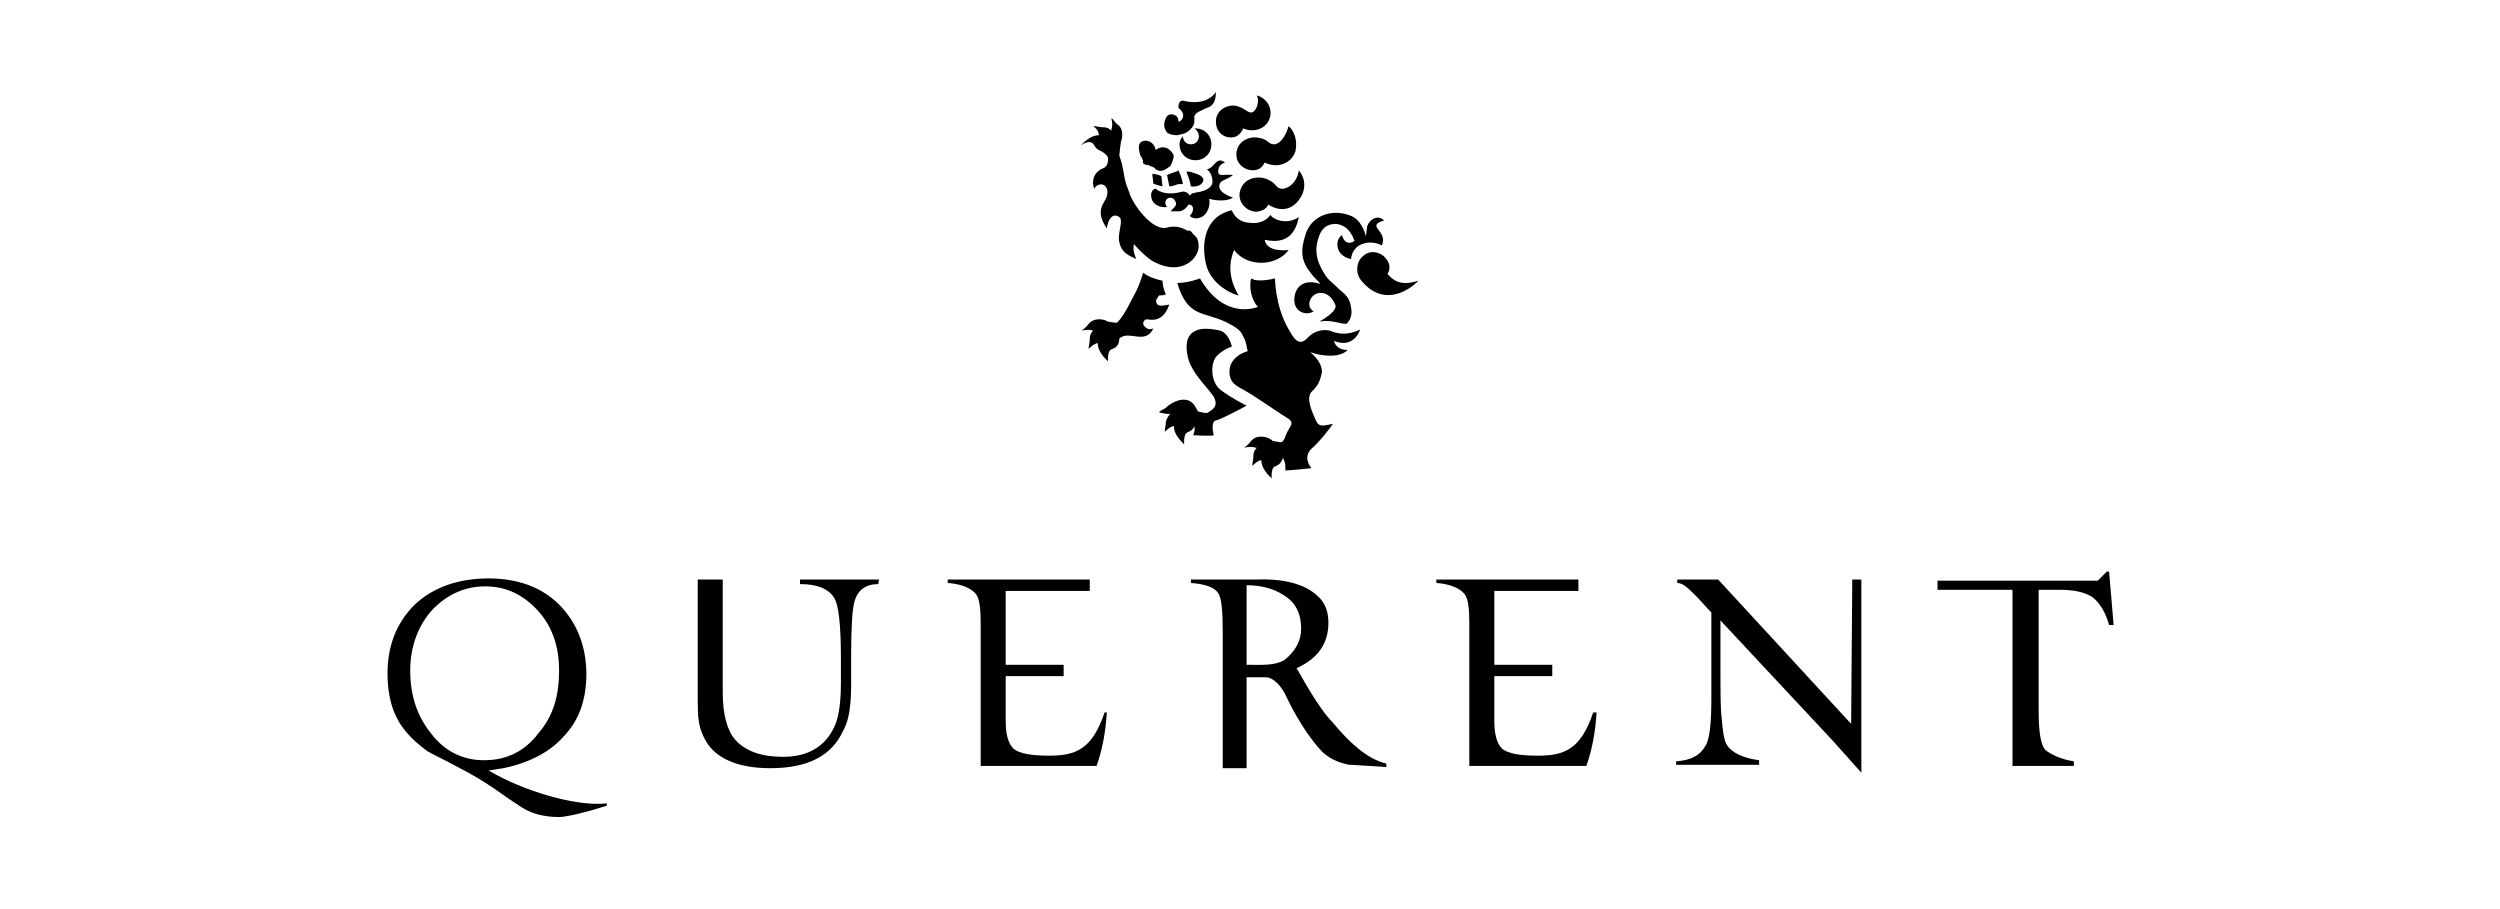 <?xml version="1.0" encoding="utf-8"?>
<!-- Generator: Adobe Illustrator 18.0.0, SVG Export Plug-In . SVG Version: 6.00 Build 0)  -->
<!DOCTYPE svg PUBLIC "-//W3C//DTD SVG 1.1//EN" "http://www.w3.org/Graphics/SVG/1.1/DTD/svg11.dtd">
<svg version="1.1" id="レイヤー_1" xmlns="http://www.w3.org/2000/svg" xmlns:xlink="http://www.w3.org/1999/xlink" x="0px"
	 y="0px" width="220px" height="80px" viewBox="0 0 220 80" enable-background="new 0 0 220 80" xml:space="preserve">
<g id="レイヤー_13">
	<g>
		<path d="M96.3,12.8c0.1,0.2,0.3,0.4,0.6,0.5c0.2,0.1,0.6,0.4,0.6,0.6c0,0,0.1,0.7-0.4,0.9c-0.8,0.3-1.1,1.1-0.8,1.8
			c0.4-0.7,1.4-0.4,1.1,0.7c-0.2,0.6-1.1,1.2,0,2.8c0.1-0.8,0.5-1.4,1.1-1c0.4,0.3-0.2,1.5,0,2.2c0.2,1,0.9,1.2,1.5,1.5
			c-0.4-0.8-0.2-1.4-0.2-1.3c0.6,0.7,1.1,1.1,1.5,1.4c0.8,0.5,2.4,1.1,3.6,0c0.5-0.5,0.8-1.2,0.4-2c0,0,0,0-0.1-0.1c0,0,0,0-0.1-0.1
			c0,0,0,0-0.1-0.1c0,0,0,0,0,0c-0.1-0.1-0.2-0.3-0.3-0.3c0,0,0,0-0.1,0c0,0,0,0-0.1,0c-0.7-0.4-1.2-0.4-1.7-0.3
			c-1.4,0.5-3.2-2.2-3.4-3c-0.2-0.5-0.1-0.3-0.3-0.8c-0.3-1.1-0.2-1.4-0.6-2.5c0,0,0.1-1.2,0.2-1.4c0,0,0,0,0,0
			c0.1-0.4,0.1-1-0.3-1.3c-0.3-0.2-0.4-0.5-0.6-0.6c0.1,0.4,0.1,0.7,0,1c0,0,0,0,0,0.1c-0.2-0.2-0.4-0.3-0.7-0.3
			c-0.4,0-0.6-0.1-0.9-0.1c0.3,0.2,0.5,0.5,0.5,0.8c-0.3,0-0.6,0.1-0.9,0.3c-0.3,0.2-0.5,0.4-0.7,0.6C95.7,12.4,96.1,12.4,96.3,12.8
			"/>
		<path d="M115.4,24.1c0.2,0.3,0.6,0.6,0.8,0.9c-1.4-0.5-2.3,0.2-2.3,1.4c0,1.1,1.1,1.4,1.7,1c0,0-0.6-0.3-0.3-1
			c0.3-0.8,1.6-1,2.2,0.4c0.2,0.4-0.5,1-1.4,1.5c1.1-0.2,1.7,0.2,2.4,0.2c0.4-0.4,0.5-0.9,0.4-1.4c-0.1-0.8-0.4-1.1-1-1.6
			c-0.5-0.5-1.1-0.9-1.4-1.5c-0.7-1.1-0.9-2.2-0.3-3.5c0.3-0.6,0.8-0.8,1.4-0.8c0.6,0.1,1.2,0.4,1.6,1.5c0,0-0.8,0.6-1.1-0.5
			c-0.6,0.3-0.7,1.8,0.8,2.1c0,0,0-0.9,0.9-1.3c1-0.4,1.8,0.1,1.8,0.1c0.6-1.3-1.5-1.7,0.2-2.2c-0.6-0.6-1.4,0-1.5,0.6
			c0,0-0.1,0.8-0.1,0.8c0,0-0.3-1.4-1.3-1.8c-1.7-0.7-3.5,0-4,1.6C114.4,22.1,114.5,23,115.4,24.1"/>
		<path d="M114.3,19.1c-1.2,0.8-2.4,0.1-2.5-0.2c0,0-0.5,0.9-1.9,0.7c-1.2-0.1-1.5-1.1-1.5-1.1c0,0,0,0,0,0c-2.6,0.6-2.7,3.3-2.2,5
			c0.6,1.8,2.6,2.5,2.8,2.5c-1.2-2-0.6-3.5-0.4-4c1.2,1.6,3.8,1.4,4.8,0c-2.1,0.2-2.1-0.9-2.1-0.9C112.7,21.4,113.9,21.1,114.3,19.1
			"/>
		<path d="M122.1,24.1c0.2-0.3,0.3-0.8-0.1-1.3c-0.5-0.7-1.5-0.8-2-0.3c-0.6,0.4-0.8,1.5-0.2,2.2c2.3,2.8,5,0.1,5,0
			C123.3,25.2,122.6,24.7,122.1,24.1"/>
		<path d="M108.8,12c0.3-0.2,0.5-0.4,0.6-0.7c1.2,0.5,2.3-0.2,2.4-1.2c0.1-1-0.7-1.6-1.2-1.7c0.3,0.6-0.1,1.5-0.5,1.5
			c-0.4,0-0.5-0.4-1.4-0.6c-0.6-0.1-1.7,0.3-1.7,1.4C107,11.9,108.1,12.3,108.8,12"/>
		<path d="M108.8,13.6c0,1.1,1.2,1.6,1.9,1.3c0.3-0.1,0.5-0.4,0.6-0.6c1.2,0.6,2.4,0,2.7-1c0.2-0.9-0.1-1.8-0.6-2.2
			c-0.3,1-0.8,1.6-1.3,1.6c-0.5,0-0.5-0.5-1.5-0.6C110,12,108.8,12.4,108.8,13.6"/>
		<path d="M112.7,16.6c-0.5-0.1-0.4-0.6-1.4-0.9c-0.6-0.2-1.9-0.1-2.2,1.2c-0.2,1.1,0.9,1.9,1.7,1.7c0.4-0.1,0.7-0.3,0.8-0.6
			c1.1,0.7,2.2,0.5,2.9-0.7c0.4-0.7,0.4-1.6-0.2-2.3C114.1,16.2,113.2,16.7,112.7,16.6"/>
		<path d="M103.2,13.5c-0.7-1-1.5-0.3-1.5-0.3c-0.1-0.6-0.6-0.9-1.1-0.8c-0.5,0.2-0.4,0.6-0.3,1.1c0,0.1,0.1,0.3,0.2,0.4
			c0,0.1,0.1,0.2,0.1,0.3c-0.1,0.2,0.1,0.2,0.2,0.3c0.1,0,0.3,0,0.4,0.1c0.2,0.1,0.4,0.1,0.5,0.3c0,0,0,0,0,0
			c0.2,0.1,0.4,0.2,0.6,0.1c0.2,0,0.7-0.4,0.7-0.4C103.2,14.2,103.4,13.7,103.2,13.5"/>
		<path d="M103.6,11.9c0.4-0.1,0.6-0.1,0.9-0.3c0.7-0.5,0.6-0.9,0.6-1.3c0-0.4,0.7-0.6,1.1-0.8c0.3-0.1,0.8-0.3,0.8-1.4
			c-0.4,0.6-1.3,1.1-2.7,0.8c-0.6-0.2-0.6,0.4-0.6,0.6c0,0,0.3,0.2,0.4,0.5c0.1,0.4-0.2,0.7-0.4,0.7c0-0.3-0.1-0.5-0.4-0.6
			c-0.3-0.1-0.6,0-0.7,0.3c-0.2,0.4-0.2,0.8,0,1.1C102.7,11.8,103.2,11.9,103.6,11.9"/>
		<path d="M106.1,18.8c0.3-0.4,0.4-0.9,0.3-1.3c0.8,0.2,1.6,0.2,2.1-0.1c-0.5-0.2-1.2-0.5-1.2-1c0-0.6,0.6-0.5,1.2-1
			c-0.7-0.1-1.3,0.2-1.3-0.3c0-0.5,0.3-0.7,0.6-0.8c-0.8-0.6-0.9,0.5-1.6,0.6c0,0,0.5,0.3,0.5,1.1c0,0.7-1.2,0.9-1.2,0.9
			c-0.2,0-0.4,0.1-0.5,0.1s-0.2,0.1-0.3,0.2c-0.2-0.3-0.5-0.4-0.8-0.3c-1.1,0.3-1.9,0-2.2-0.3c-0.5,0.1-0.5,0.8-0.2,1.2
			c0.3,0.4,1,0.5,1.2,0.4c-0.2-0.2-0.2-0.5,0-0.7c0.4-0.3,0.8,0.1,0.8,0.5c-0.1,0.2-0.3,0.4-0.5,0.6c0.2,0,0.4,0,0.7,0
			c0.4,0,0.7-0.3,0.9-0.6c0.5,0,0.5,0.6,0.1,1C105.1,19.4,105.8,19.2,106.1,18.8"/>
		<path d="M107.4,34.3c-0.9-0.7-0.9-2.4-0.3-3c0.6-0.6,1.3-0.8,1.3-0.8s-0.2-1.1-1-1.4c0,0-1.2-0.3-1.9-0.1c-0.7,0.2-1.3,0.7-1,2.3
			c0.3,1.5,1.7,2.7,2.3,3.6c0.5,0.9-0.2,1.2-0.5,1.4c-0.1,0.1-0.5,0-0.9-0.1c0,0,0-0.1-0.1-0.2c-0.8-1.8-2.8-0.1-2.6-0.2
			c0,0,0.1-0.1,0.1-0.1c-0.1,0.1-0.1,0.1-0.1,0.1c-0.2,0.2-0.6,0.3-0.7,0.5c0.1,0,0.8,0.2,1,0.1c-0.2,0.2-0.3,0.4-0.4,0.7
			c0,0.3-0.1,0.6-0.1,0.9c0.3-0.3,0.6-0.5,0.8-0.5c0,0,0,0,0,0c0,0.3,0.1,0.6,0.3,0.9c0.2,0.3,0.4,0.5,0.6,0.7c0-0.5,0-1,0.4-1.1
			c0.2-0.1,0.4-0.2,0.5-0.5c0.1,0.4-0.1,0.8-0.1,0.8s1.8,0.1,1.8,0c0-0.1-0.3-1.2,0.2-1.3c0.5-0.1,2.7-1.3,2.7-1.3
			S108.3,35,107.4,34.3"/>
		<path d="M117.3,29.2c-0.6-0.3-1.6-0.2-2.3,0.6c-0.8,0.8-1.3-0.3-1.7-1c-1.1-2-1.1-4.3-1.1-4.3s-1.5,0.4-2.1,0
			c-0.2,0.7,0,1.9,0.6,2.5c0,0-2.9,1.3-5.1-2.5c0,0-1,0.4-2,0.4c0.9,3,2.2,2.5,4.2,3.4c0.8,0.4,1.3,0.7,1.5,1.1l0.2,0.4
			c0.2,0.4,0.2,0.8,0.3,1.1c-1,0.3-1.7,1-1.6,2s0.8,1.1,1.9,1.8s2.7,1.8,3.2,2.1s0.4,0.5,0.1,1s-0.3,0.8-0.5,1
			c-0.1,0.2-0.3,0.1-0.9,0c-0.4-0.4-1.4-0.6-1.9,0c-0.2,0.3-0.5,0.5-0.6,0.6c0.4-0.1,0.7-0.1,1,0c0,0,0,0,0.1,0
			c-0.2,0.2-0.3,0.4-0.3,0.7c0,0.4-0.1,0.6-0.1,0.9c0.3-0.3,0.6-0.5,0.8-0.5c0,0,0,0,0,0c0,0.3,0.1,0.6,0.3,0.9
			c0.2,0.3,0.4,0.5,0.6,0.7c0-0.5,0-1,0.4-1.1c0.3-0.1,0.5-0.4,0.6-0.7c0.3,0.5,0.2,1.1,0.2,1.1c0.5,0,2.3-0.2,2.3-0.2
			s-0.8-0.9,0-1.7c0.8-0.7,1.7-1.9,1.9-2.2c-0.7,0.1-1.2,0.4-1.5-0.3c-0.3-0.7-0.9-1.9-0.4-2.5c0.4-0.4,0.7-0.7,0.9-1.6
			c0.1-0.3,0-1.1-1-1.9c0,0,2.3,0.8,3.3-0.2c-1.1,0-1.2-0.8-1.2-0.8s1.6,0.8,2.3-1C118.6,29.5,117.9,29.4,117.3,29.2"/>
		<path d="M102.3,16.4l-0.1-0.9c-0.4-0.2-0.8-0.2-0.8-0.2l0.1,0.9C101.4,16.1,101.8,16.3,102.3,16.4"/>
		<path d="M103.7,15L103.7,15c-0.1,0-0.1,0.1-0.2,0.1c0,0-0.6,0.2-0.8,0.3l0.2,1c0.4,0,0.6-0.2,0.9-0.2c0,0,0.2,0,0.3,0
			C104,15.7,103.9,15.4,103.7,15C103.7,15.1,103.7,15,103.7,15"/>
		<path d="M104.4,15.1c0.1,0.3,0.3,0.7,0.4,1.3c0.6,0.1,1.1-0.2,1.1-0.6c0-0.1-0.1-0.2-0.2-0.3c-0.1-0.1-0.4-0.2-0.7-0.3
			C104.8,15.1,104.6,15.1,104.4,15.1"/>
		<path d="M100.9,28.1c0.3,0,1.4,0.4,2-1.3c-0.5,0.1-1,0.2-1.1-0.1c-0.2-0.3,0.1-0.5,0.2-0.7c0.2,0,0.4,0,0.6-0.1
			c-0.3-0.6-0.3-1.2-0.3-1.2c-0.5-0.1-1.2-0.3-1.7-0.7c0,0-0.3,1-0.6,1.6c-0.4,0.7-1,2.1-1.7,2.8c0,0-0.3,0-0.8-0.1
			C97,28,96.2,28,95.8,28.5c-0.2,0.3-0.5,0.5-0.6,0.6c0.4-0.1,0.7-0.1,1,0c0,0,0,0,0,0c-0.2,0.2-0.3,0.4-0.3,0.7
			c0,0.4-0.1,0.6-0.1,0.9c0.3-0.3,0.6-0.5,0.8-0.5c0,0,0,0,0,0c0,0.3,0.1,0.6,0.3,0.9c0.2,0.3,0.4,0.5,0.6,0.7c0-0.5,0-1,0.4-1.1
			c0.4-0.1,0.6-0.5,0.6-0.9c0.8-0.8,2.3,0.6,3-0.9c0,0-0.4,0.2-0.7-0.1C100.4,28.5,100.7,28.1,100.9,28.1"/>
		<path d="M103.8,12.7c0,0.8,0.6,1.4,1.4,1.4c0.8,0,1.4-0.6,1.4-1.4s-0.6-1.4-1.4-1.4c0,0-0.1,0-0.1,0c0.2,0.1,0.4,0.4,0.4,0.7
			c0,0.4-0.3,0.7-0.7,0.7c-0.4,0-0.7-0.3-0.7-0.7c0,0,0,0,0,0C103.9,12.2,103.8,12.4,103.8,12.7"/>
		<path d="M53.4,70.9c-2.2,0.7-3.7,1-4.2,1c-1.3,0-2.4-0.3-3.2-0.8c-0.8-0.5-1.8-1.2-2.5-1.7c-1.2-0.8-1.7-1.1-3.4-2
			c-1.1-0.6-2-1-2.5-1.3c-0.8-0.6-1.5-1.2-2.1-2c-1-1.3-1.4-3-1.4-4.8c0-2.5,0.8-4.5,2.4-6.1c1.6-1.5,3.8-2.3,6.5-2.3
			c2.6,0,4.7,0.8,6.2,2.3s2.4,3.6,2.4,6.1c0,2.2-0.6,4-1.9,5.4c-1.2,1.4-3,2.4-5.4,2.9c-1.3,0.2-0.7,0.1-1.3,0.2
			c3,1.8,7.7,3.2,10.4,2.9L53.4,70.9L53.4,70.9z M49.2,59c0-2.1-0.6-3.9-1.9-5.3c-1.3-1.4-2.8-2.1-4.6-2.1c-1.8,0-3.3,0.7-4.6,2
			c-1.3,1.4-2,3.3-2,5.4c0,2.2,0.6,4,1.8,5.5c1.2,1.6,2.8,2.4,4.7,2.4c2,0,3.6-0.8,4.8-2.4C48.7,63,49.2,61.2,49.2,59"/>
		<path d="M77.3,51.4c-1.1,0-1.8,0.5-2.1,1.5c-0.2,0.7-0.3,2.3-0.3,4.8c0,2,0,0.9,0,2.6c0,2.2-0.3,3.3-0.7,4c-1,2.2-3.1,3.3-6.4,3.3
			c-2.6,0-4.5-0.7-5.5-2.1c-0.4-0.6-0.7-1.3-0.8-2c-0.1-0.5-0.1-1.4-0.1-2.5V51h2.2v9.9c0,2,0.4,3.4,1.1,4.2c0.9,1,2.3,1.5,4.2,1.5
			c2.2,0,3.7-0.9,4.5-2.6c0.3-0.6,0.6-1.7,0.6-3.9v-2.2c0-2.9-0.2-4.7-0.6-5.3c-0.5-0.8-1.5-1.2-3-1.2V51h3.5h3.5
			C77.3,51,77.3,51.4,77.3,51.4z"/>
		<path d="M97.4,62.7c-0.1,1.7-0.4,3.3-0.9,4.7H86.3V54.8c0-1.2-0.1-2.1-0.4-2.5c-0.4-0.5-1.2-0.9-2.5-1V51h12.5v1h-7.4l0,6.5h5.1v1
			h-5.1v3.9c0,1.2,0.2,2,0.7,2.5c0.5,0.4,1.5,0.6,3.1,0.6c2.3,0,3.8-0.5,4.9-3.8C97.1,62.7,97.4,62.7,97.4,62.7z"/>
		<path d="M140.5,62.7c-0.1,1.7-0.4,3.3-0.9,4.7h-10.3V54.8c0-1.2-0.1-2.1-0.4-2.5c-0.4-0.5-1.2-0.9-2.5-1V51h12.5v1h-7.4l0,6.5h5.1
			l0,1h-5.1v3.9c0,1.2,0.2,2,0.7,2.5c0.5,0.4,1.5,0.6,3.1,0.6c2.3,0,3.8-0.5,4.9-3.8C140.2,62.7,140.5,62.7,140.5,62.7z"/>
		<path d="M122,67.2v0.3c-1.7-0.1-2.9-0.2-3.3-0.2c-1-0.2-1.8-0.6-2.4-1.2c-1.3-1.4-2.4-3.3-3.2-5c-0.4-0.8-1.1-1.5-1.7-1.5h-1.7v8
			h-2.1V55.6c0-1.8-0.1-3-0.4-3.4c-0.3-0.5-1.1-0.8-2.4-0.9V51h5.7c2.5-0.1,4.3,0.4,5.4,1.4c0.7,0.6,1,1.4,1,2.4
			c0,1.7-0.8,3.1-2.8,4c1.3,2.3,2.3,3.9,3.2,4.8C118.7,65.3,120.3,66.8,122,67.2 M114.5,55.3c0-1.3-0.5-2.3-1.5-2.9
			c-0.9-0.6-2-0.9-3.3-0.9v7c1.3,0,2.4,0.1,3.3-0.4C113.9,57.4,114.5,56.5,114.5,55.3"/>
		<path d="M163,51h0.8v11.5V68l-2.5-2.8l-9.9-10.6v3.8c0,2.3,0,4,0.1,4.7c0.1,1.2,0.2,2.1,0.5,2.5c0.4,0.6,1.3,1.1,2.8,1.3v0.4h-3.7
			h-3.6V67c1.3-0.1,2.1-0.5,2.6-1.4c0.4-0.7,0.5-2.2,0.5-4.3v-4.6v-2.8c-0.4-0.4-0.9-1-1.4-1.5c-0.6-0.6-1.1-1.1-1.6-1.1V51h3.6
			l11.7,12.7L163,51L163,51z"/>
		<path d="M186,55h-0.4c-0.3-1.1-0.8-1.9-1.4-2.4c-0.7-0.5-1.7-0.7-3-0.7h-1.8v10.6c0,2,0.2,3.1,0.6,3.5c0.5,0.4,1.3,0.8,2.5,1v0.4
			h-5.4V51.9h-6.6v-0.8h14.1l0.8-0.8h0.2L186,55z"/>
	</g>
</g>
</svg>
